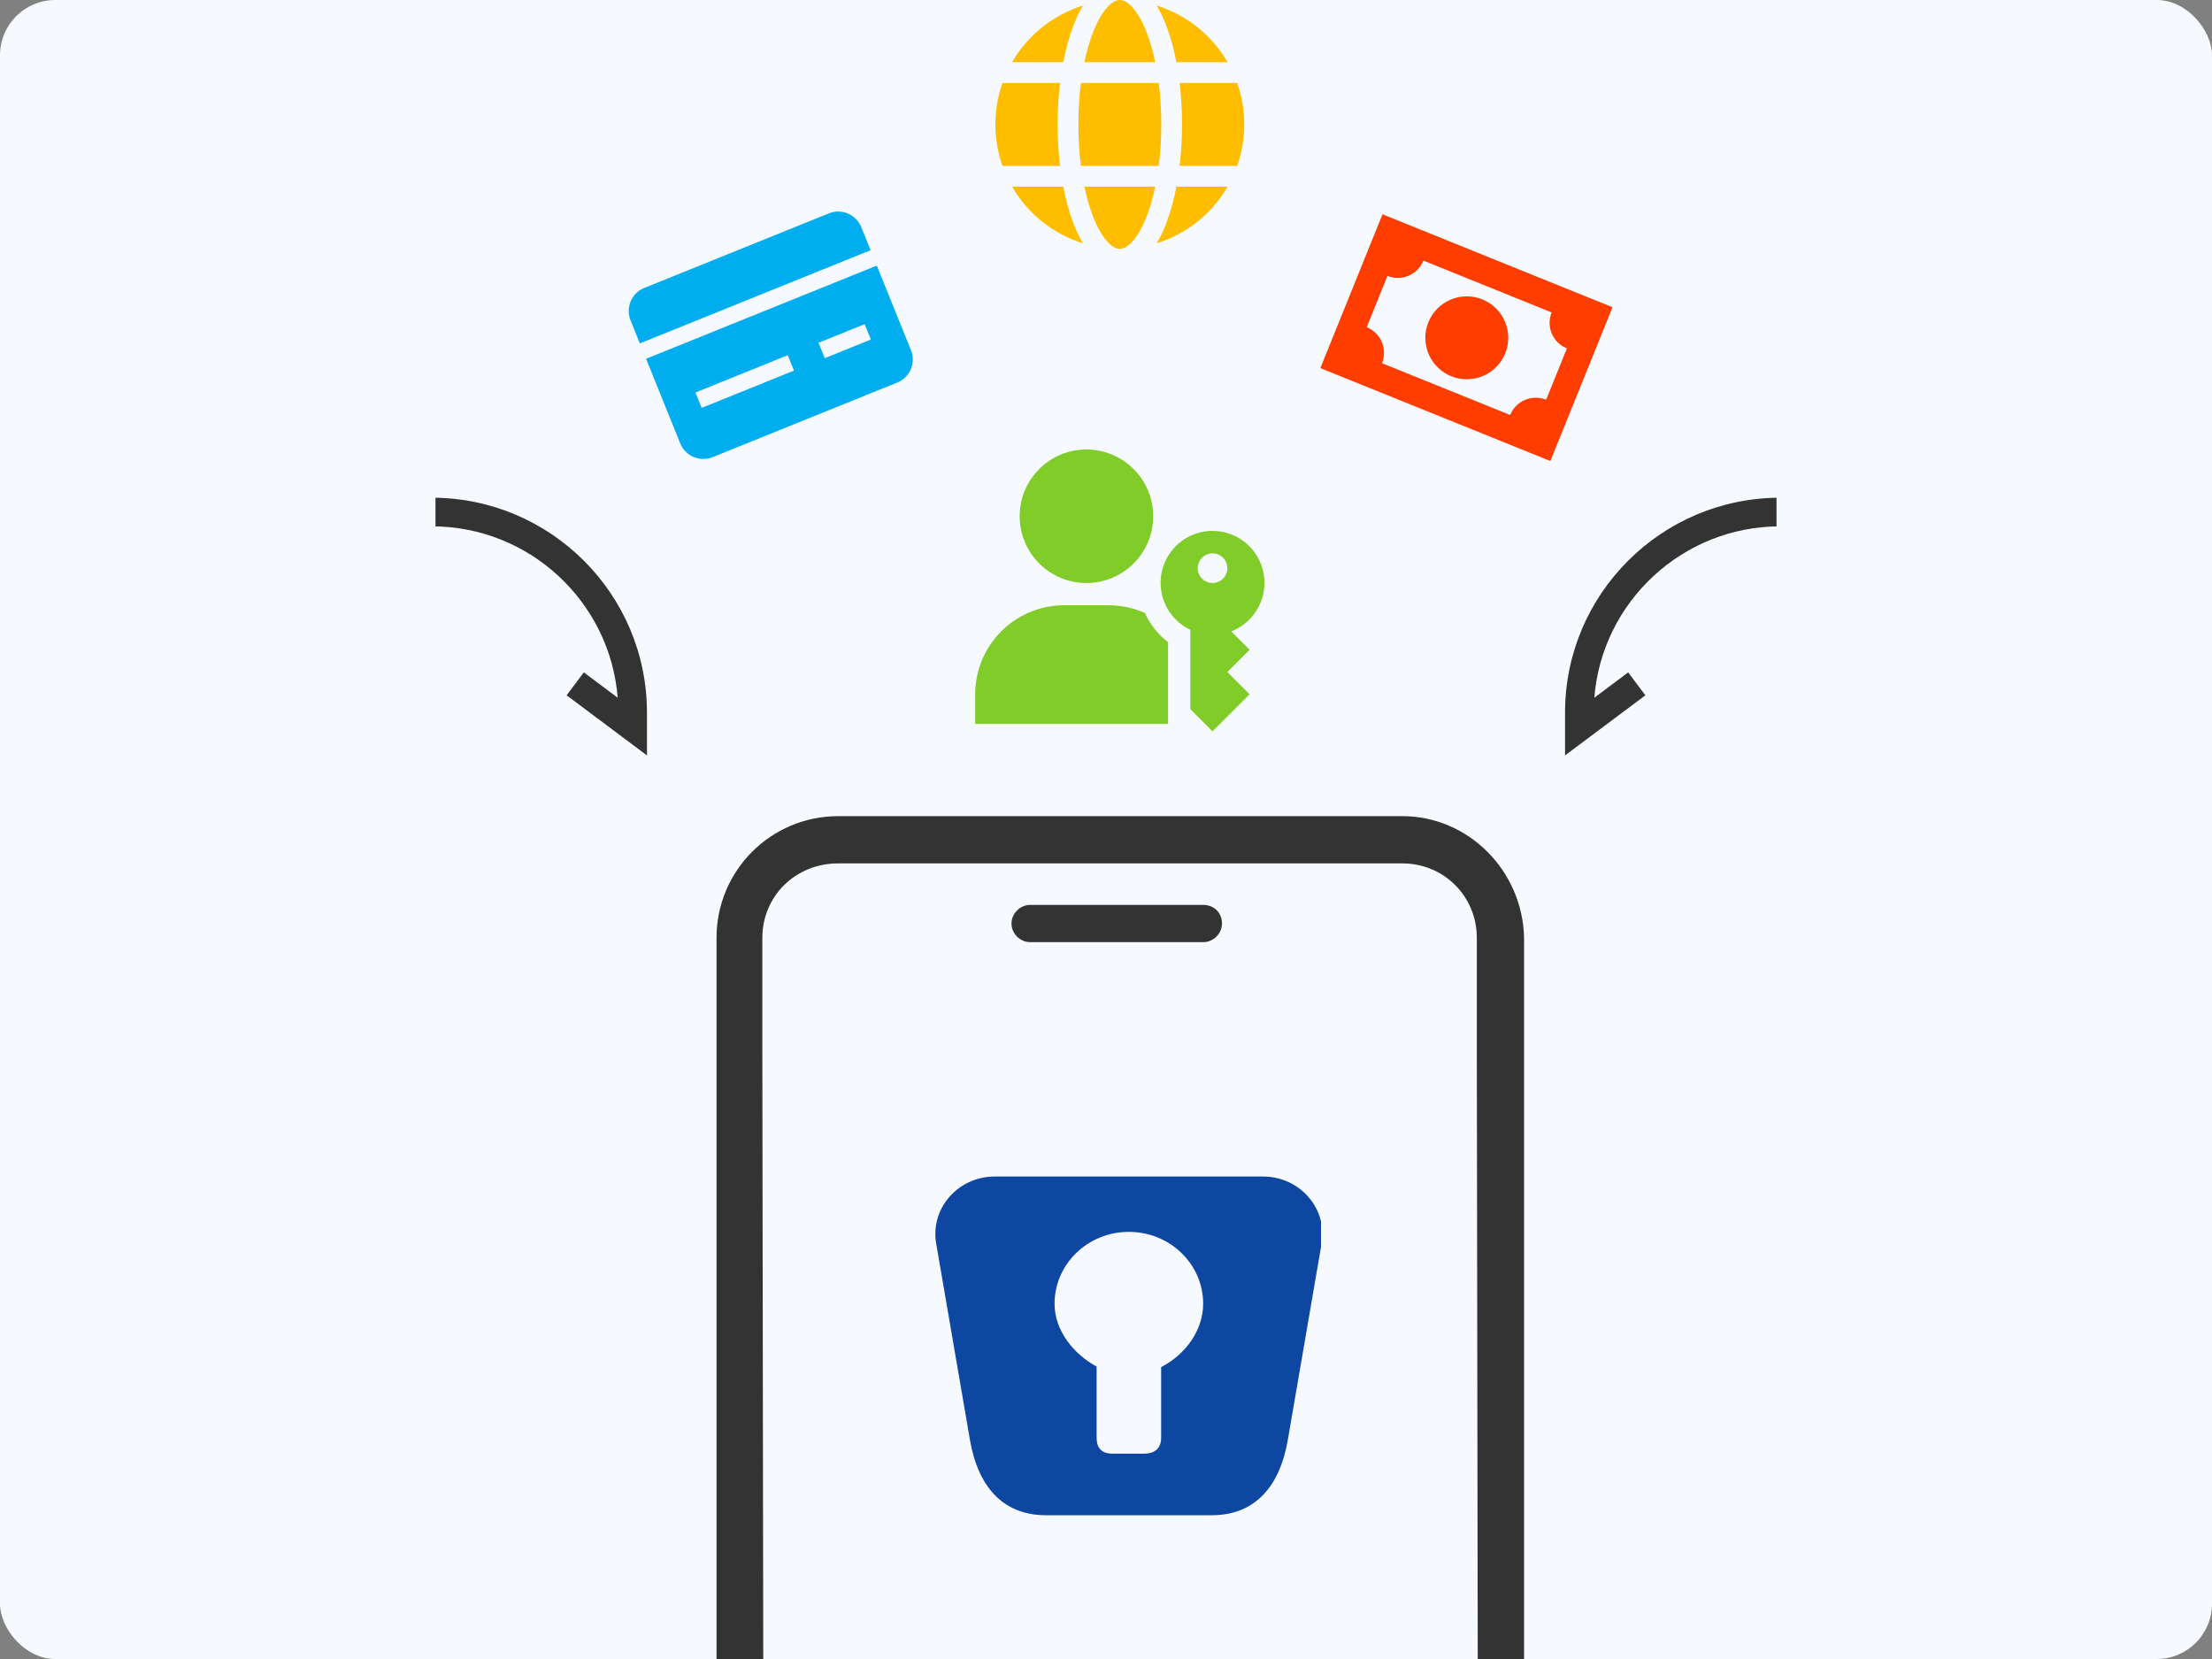 <svg xmlns="http://www.w3.org/2000/svg" width="320" height="240" viewBox="0 0 320 240" fill="none"><rect x="0" y="0" width="320" height="240" fill="#808080" stroke="none"/><rect width="320" height="240" rx="8" fill="#F6FAFF"></rect><g clip-path="url(#clip0_766_9979)"><g clip-path="url(#clip1_766_9979)"><path d="M202.874 118.068H121.263C111.527 118.068 103.656 125.939 103.656 135.675V307.804C103.656 317.539 111.527 325.41 121.263 325.41H202.874C212.609 325.41 220.48 317.539 220.48 307.804V135.675C220.273 125.939 212.402 118.068 202.874 118.068ZM121.263 124.904H202.874C208.881 124.904 213.645 129.668 213.645 135.675V152.038H110.285V135.675C110.285 129.668 115.049 124.904 121.263 124.904ZM213.645 152.038L213.852 289.162H110.492L110.285 152.038H213.645ZM202.874 318.575H121.263C115.256 318.575 110.492 313.811 110.492 307.804V289.162H213.852V307.804C213.645 313.603 208.881 318.575 202.874 318.575Z" fill="#333333"></path><path d="M149.021 130.91C147.571 130.91 146.328 132.153 146.328 133.603C146.328 135.053 147.571 136.296 149.021 136.296H174.084C175.534 136.296 176.777 135.053 176.777 133.603C176.777 131.946 175.534 130.91 174.084 130.91H149.021Z" fill="#333333"></path><g clip-path="url(#clip2_766_9979)"><path d="M182.707 170.201H143.912C138.598 170.201 134.558 174.813 135.429 179.88L140.326 208.352C141.403 214.612 144.747 219.201 151.311 219.201H175.311C181.874 219.201 185.217 214.612 186.294 208.352L191.193 179.88C192.061 174.813 188.019 170.201 182.707 170.201ZM167.977 197.773V207.971C167.977 209.494 167.089 210.292 165.513 210.292H160.947C159.372 210.292 158.644 209.494 158.644 207.971V197.69C155.341 195.916 152.559 192.513 152.559 188.601C152.559 182.86 157.372 178.21 163.307 178.21C169.245 178.21 174.056 182.863 174.056 188.601C174.058 192.572 171.364 196.024 167.977 197.773Z" fill="#0D47A1"></path></g></g><path d="M226.408 103.07V109.284L238.03 100.585L235.539 97.27L230.644 100.937C231.735 87.082 243.382 76.143 257.537 76.143V72C240.372 72 226.408 85.938 226.408 103.07Z" fill="#333333"></path><path d="M81.972 100.585L93.593 109.284V103.07C93.593 85.938 79.629 72 62.465 72V76.143C76.62 76.143 88.266 87.082 89.358 100.937L84.462 97.27L81.972 100.585Z" fill="#333333"></path><g clip-path="url(#clip3_766_9979)"><path d="M156 18C156 15.891 156.132 13.875 156.375 12H167.625C167.865 13.875 168 15.891 168 18C168 20.109 167.868 22.125 167.625 24H156.375C156.123 22.01 155.997 20.006 156 18ZM153.351 24C153.115 22.009 152.998 20.005 153 18C153 15.921 153.12 13.905 153.351 12H145.02C144.341 13.927 143.996 15.957 144 18C144 20.103 144.36 22.122 145.023 24H153.351ZM146.409 27H153.819C154.194 28.965 154.695 30.762 155.298 32.328C155.7 33.375 156.156 34.344 156.669 35.199C152.341 33.852 148.678 30.924 146.409 27ZM156.876 27H167.124C166.831 28.447 166.422 29.869 165.903 31.251C165.264 32.913 164.538 34.158 163.809 34.959C163.08 35.76 162.468 36 162 36C161.532 36 160.92 35.76 160.191 34.959C159.462 34.158 158.736 32.913 158.097 31.251C157.578 29.869 157.169 28.447 156.876 27ZM170.184 27C169.847 28.816 169.351 30.599 168.702 32.328C168.328 33.323 167.87 34.283 167.331 35.199C171.659 33.852 175.322 30.924 177.591 27H170.184ZM178.974 24C179.655 22.073 180.002 20.044 180 18C180.003 15.956 179.657 13.927 178.977 12H170.649C170.877 13.905 171 15.921 171 18C171 20.079 170.88 22.095 170.649 24H178.977H178.974ZM165.906 4.749C166.383 5.991 166.797 7.419 167.127 9H156.876C157.206 7.419 157.62 5.991 158.097 4.749C158.736 3.087 159.462 1.842 160.191 1.041C160.92 0.24 161.532 0 162 0C162.468 0 163.08 0.24 163.809 1.041C164.538 1.842 165.264 3.087 165.903 4.749H165.906ZM170.184 9H177.594C175.324 5.075 171.66 2.148 167.331 0.801C167.841 1.656 168.3 2.625 168.702 3.672C169.305 5.238 169.806 7.032 170.184 9ZM146.409 9H153.819C154.155 7.184 154.65 5.401 155.298 3.672C155.7 2.625 156.156 1.656 156.669 0.801C152.341 2.148 148.678 5.075 146.409 9Z" fill="#FFBD00"></path></g><g clip-path="url(#clip4_766_9979)"><path d="M119.908 30.867C120.793 30.509 121.784 30.518 122.663 30.891C123.542 31.264 124.237 31.971 124.594 32.856L125.943 36.194L92.564 49.68L91.216 46.342C90.858 45.456 90.867 44.465 91.24 43.587C91.613 42.708 92.32 42.013 93.205 41.655L119.908 30.867Z" fill="#00ADEF"></path><path fill-rule="evenodd" clip-rule="evenodd" d="M93.463 51.904L98.407 64.143C98.765 65.028 99.46 65.735 100.339 66.108C101.218 66.481 102.209 66.49 103.094 66.132L129.797 55.344C130.682 54.986 131.389 54.291 131.762 53.413C132.135 52.534 132.144 51.542 131.786 50.657L126.841 38.419L93.463 51.904ZM101.509 59.007L114.861 53.613L113.962 51.388L100.61 56.782L101.509 59.007ZM125.987 49.117L119.311 51.815L118.412 49.59L125.088 46.892L125.987 49.117Z" fill="#00ADEF"></path></g><path d="M157.168 84.342C162.502 84.342 166.826 80.018 166.826 74.684C166.826 69.35 162.502 65.025 157.168 65.025C151.834 65.025 147.51 69.35 147.51 74.684C147.51 80.018 151.834 84.342 157.168 84.342Z" fill="#80CC28"></path><path d="M182.922 84.341C182.927 82.996 182.57 81.674 181.889 80.513C181.209 79.353 180.228 78.396 179.052 77.744C177.875 77.092 176.544 76.768 175.2 76.806C173.855 76.843 172.545 77.242 171.406 77.959C170.268 78.676 169.343 79.686 168.728 80.883C168.114 82.079 167.832 83.419 167.912 84.762C167.992 86.105 168.431 87.402 169.184 88.517C169.937 89.633 170.975 90.525 172.191 91.102V102.584L175.41 105.804L180.776 100.438L177.557 97.219L180.776 93.999L178.115 91.338C179.528 90.792 180.744 89.832 181.602 88.584C182.46 87.335 182.92 85.856 182.922 84.341ZM175.41 84.341C174.986 84.341 174.571 84.215 174.218 83.979C173.865 83.743 173.59 83.408 173.427 83.016C173.265 82.624 173.222 82.192 173.305 81.776C173.388 81.36 173.593 80.977 173.893 80.677C174.193 80.377 174.575 80.172 174.992 80.09C175.408 80.007 175.839 80.049 176.232 80.212C176.624 80.374 176.959 80.649 177.195 81.002C177.431 81.355 177.557 81.77 177.557 82.195C177.557 82.764 177.33 83.31 176.928 83.712C176.525 84.115 175.98 84.341 175.41 84.341Z" fill="#80CC28"></path><path d="M165.628 88.675C163.979 87.94 162.195 87.56 160.391 87.559H153.952C150.536 87.559 147.261 88.915 144.846 91.33C142.431 93.745 141.074 97.021 141.074 100.436V104.729H168.976V92.903C167.528 91.791 166.378 90.338 165.628 88.675V88.675Z" fill="#80CC28"></path><g clip-path="url(#clip5_766_9979)"><path d="M200 31L233.379 44.486L224.388 66.738L191.009 53.252L200 31ZM214.442 43.306C215.917 43.902 217.095 45.06 217.717 46.525C218.339 47.989 218.353 49.641 217.757 51.117C217.161 52.592 216.003 53.77 214.538 54.392C213.074 55.014 211.422 55.028 209.946 54.432C208.471 53.836 207.293 52.678 206.671 51.214C206.049 49.749 206.035 48.097 206.631 46.621C207.227 45.146 208.385 43.968 209.85 43.346C211.314 42.724 212.966 42.71 214.442 43.306ZM205.919 37.706C205.522 38.689 204.75 39.475 203.773 39.889C202.797 40.304 201.696 40.313 200.712 39.916L197.715 47.333C198.699 47.731 199.484 48.503 199.899 49.479C200.313 50.456 200.323 51.557 199.925 52.541L218.469 60.033C218.866 59.049 219.638 58.264 220.615 57.849C221.591 57.435 222.693 57.425 223.676 57.822L226.673 50.405C225.689 50.008 224.904 49.236 224.489 48.259C224.075 47.282 224.065 46.181 224.463 45.198L205.919 37.706Z" fill="#FF3D00"></path></g></g><defs><clipPath id="clip0_766_9979"><rect width="194" height="240" fill="white" transform="translate(63)"></rect></clipPath><clipPath id="clip1_766_9979"><rect width="118" height="208" fill="white" transform="translate(103 118)"></rect></clipPath><clipPath id="clip2_766_9979"><rect width="56" height="56" fill="white" transform="translate(135.104 167)"></rect></clipPath><clipPath id="clip3_766_9979"><rect width="36" height="36" fill="white" transform="translate(144)"></rect></clipPath><clipPath id="clip4_766_9979"><rect width="36" height="36" fill="white" transform="translate(88.068 38.553) rotate(-22)"></rect></clipPath><clipPath id="clip5_766_9979"><rect width="36" height="36.004" fill="white" transform="translate(202.303 25) rotate(22)"></rect></clipPath></defs></svg>
